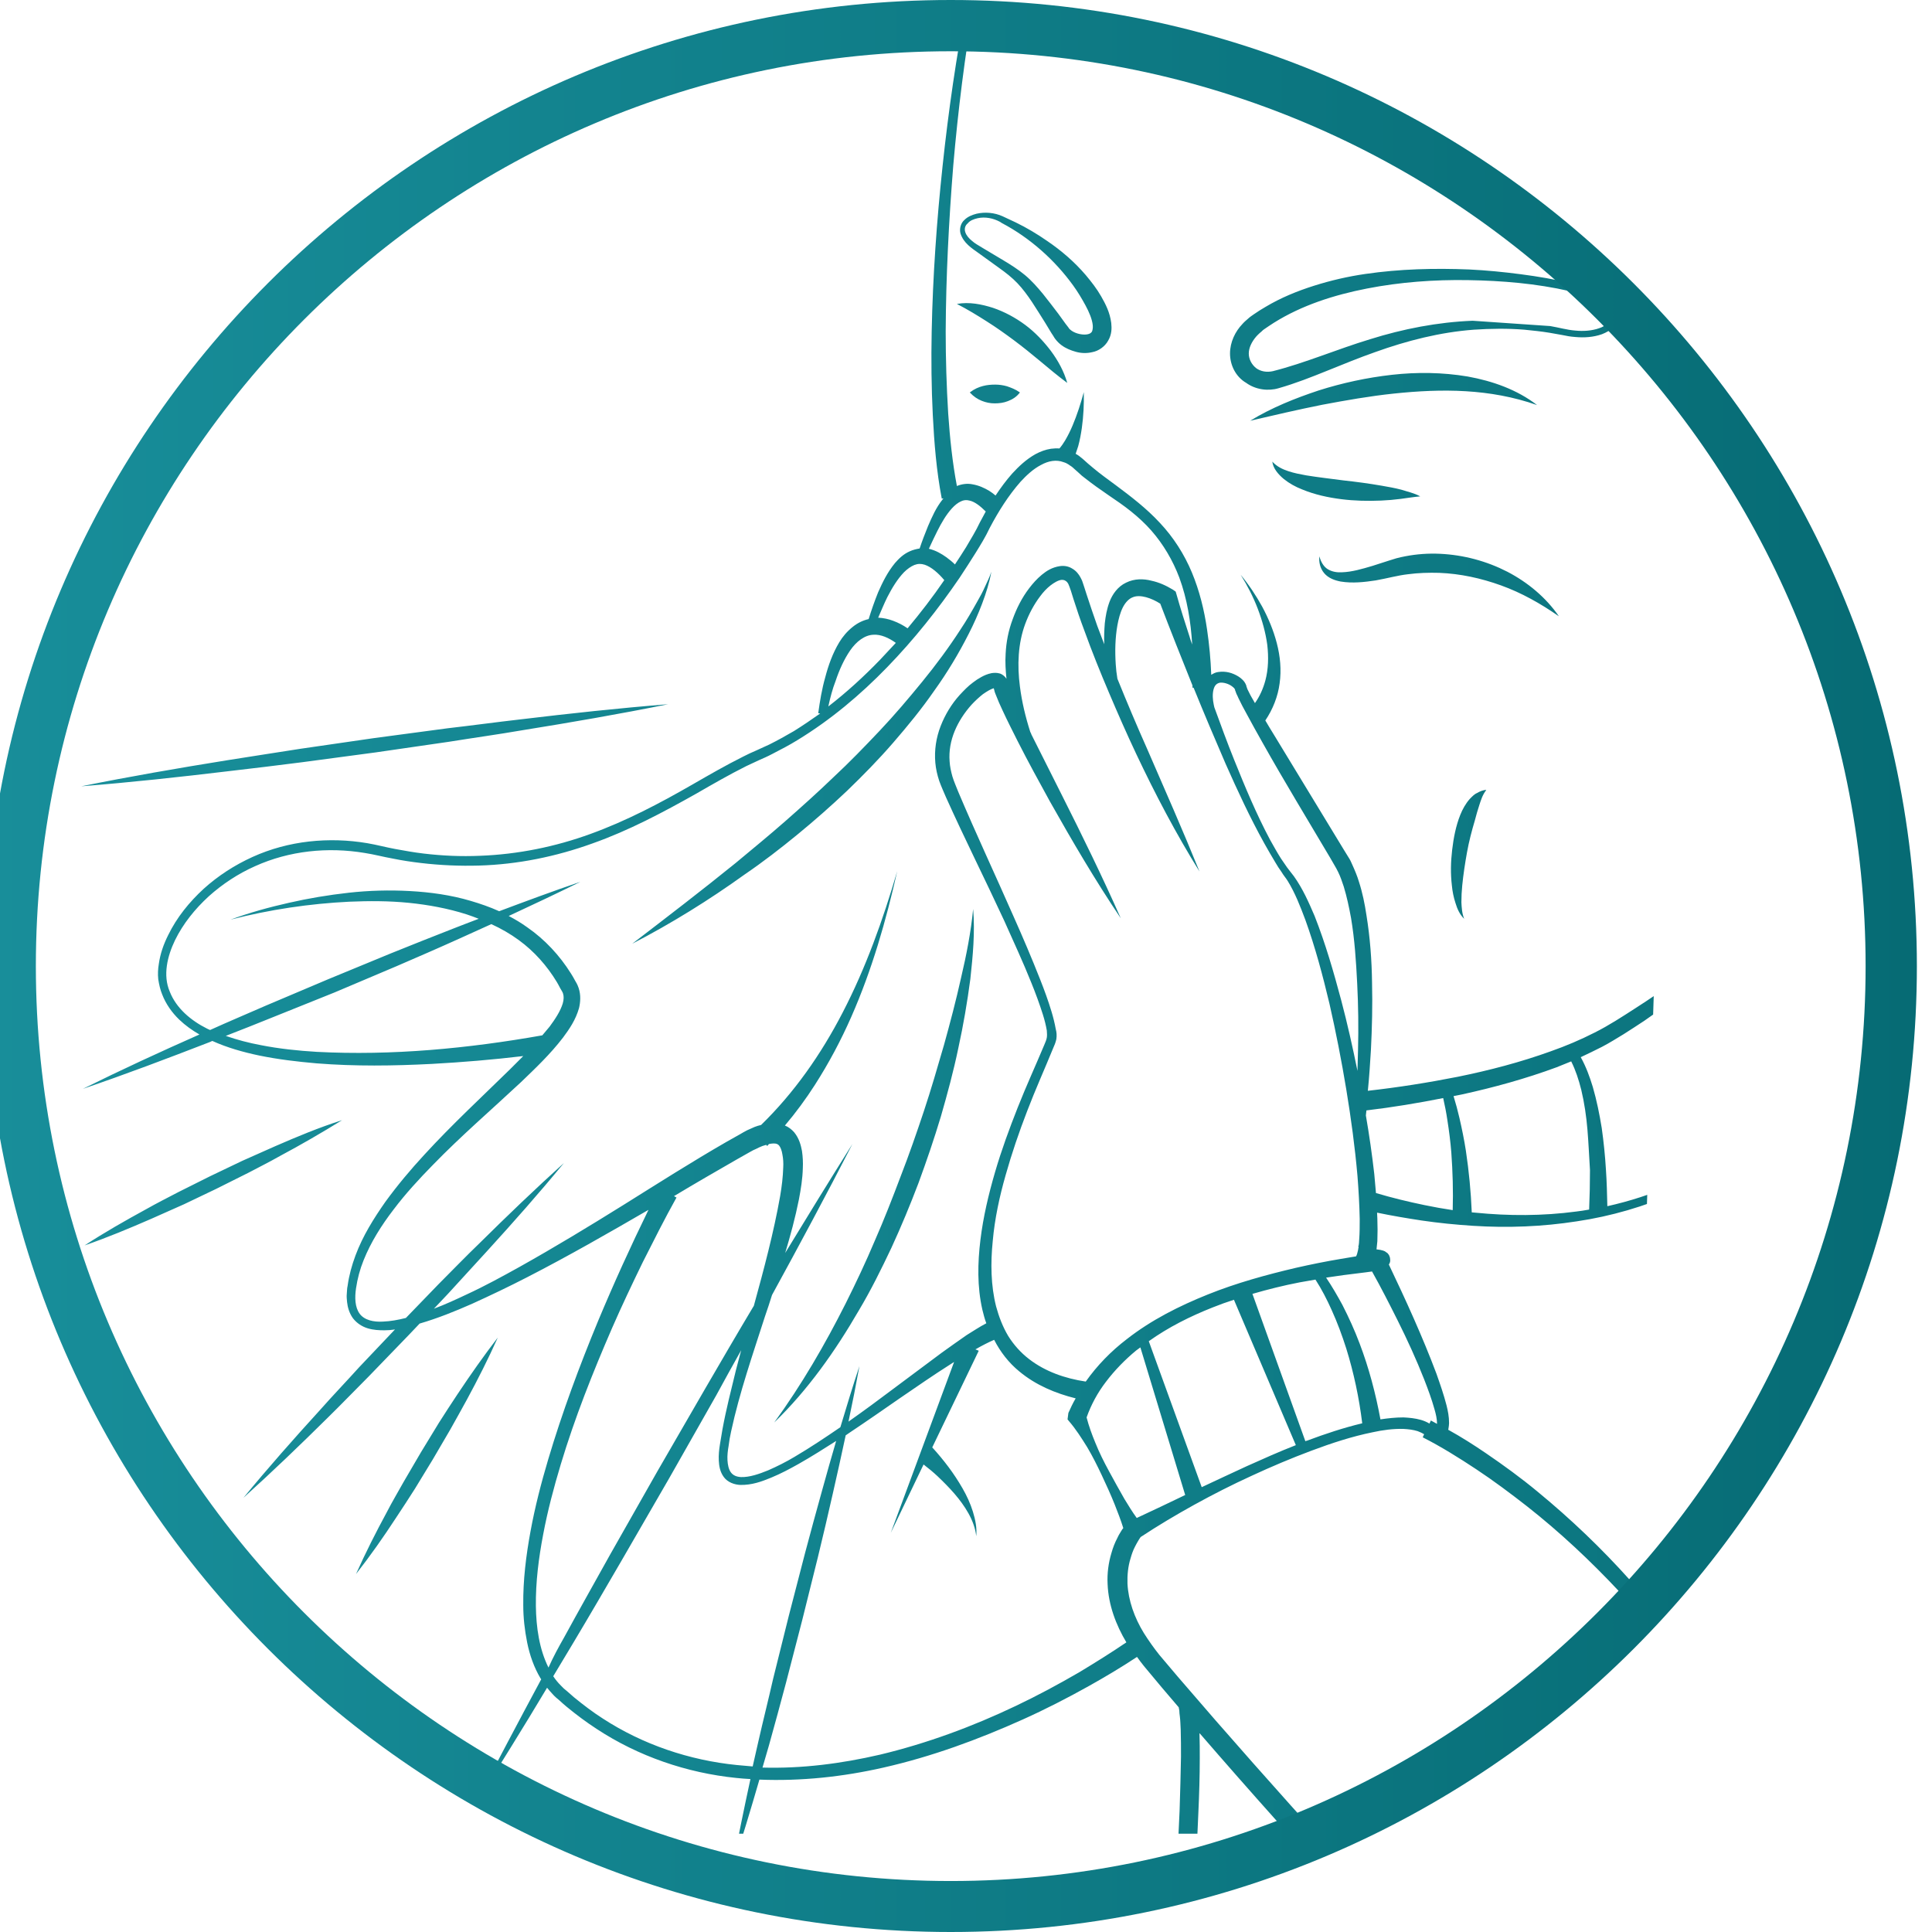 <?xml version="1.0" encoding="utf-8"?>
<!-- Generator: Adobe Illustrator 24.1.0, SVG Export Plug-In . SVG Version: 6.00 Build 0)  -->
<svg version="1.1" id="Layer_1" xmlns="http://www.w3.org/2000/svg" xmlns:xlink="http://www.w3.org/1999/xlink" x="0px" y="0px"
	 viewBox="0 0 68.97 68.97" style="enable-background:new 0 0 68.97 68.97;" xml:space="preserve">
<style type="text/css">
	.st0{clip-path:url(#SVGID_2_);fill:url(#SVGID_3_);}
	.st1{fill:url(#SVGID_4_);}
</style>
<g>
	<defs>
		<polygon id="SVGID_1_" points="-8.2,1.44 -8.2,65.46 58.06,65.46 60.15,1.44 		"/>
	</defs>
	<clipPath id="SVGID_2_">
		<use xlink:href="#SVGID_1_"  style="overflow:visible;"/>
	</clipPath>
	<linearGradient id="SVGID_3_" gradientUnits="userSpaceOnUse" x1="2.903" y1="38.924" x2="83.493" y2="38.924">
		<stop  offset="0" style="stop-color:#188E9A"/>
		<stop  offset="1" style="stop-color:#066B74"/>
	</linearGradient>
	<path class="st0" d="M63.64-5.56c0.26-0.66,0.64-1.25,1.06-1.81c0.44-0.55,0.93-1.06,1.49-1.5c0.56-0.44,1.19-0.8,1.86-1.05
		c0.67-0.24,1.4-0.36,2.1-0.25c-0.68,0.18-1.3,0.42-1.89,0.74c-0.59,0.31-1.13,0.68-1.66,1.09c-0.52,0.41-1.03,0.86-1.52,1.32
		C64.6-6.55,64.13-6.06,63.64-5.56 M70.89,14.11c0.02-0.02,0.04-0.03,0.06-0.05l0.02,0.1l0.05,0.26c0.06,0.34,0.1,0.69,0.12,1.04
		c0.04,0.69-0.02,1.4-0.22,2.06c-0.21,0.66-0.56,1.3-1.1,1.77c0.32-0.17,0.6-0.42,0.83-0.71c0.24-0.29,0.42-0.61,0.57-0.96
		c0.29-0.69,0.4-1.45,0.39-2.19c-0.01-0.37-0.05-0.74-0.11-1.11c-0.01-0.09-0.03-0.18-0.05-0.27l-0.03-0.13l-0.01-0.07l0-0.02
		l-0.01-0.03c0-0.02-0.01-0.04-0.02-0.06c-0.01-0.04-0.03-0.08-0.07-0.13c-0.04-0.05-0.1-0.1-0.17-0.12
		c-0.07-0.02-0.14-0.02-0.19-0.01c-0.05,0.01-0.09,0.03-0.12,0.04c-0.13,0.07-0.2,0.14-0.27,0.21c-0.27,0.29-0.46,0.6-0.64,0.92
		c-0.17,0.32-0.33,0.66-0.44,1.01c0.25-0.27,0.48-0.55,0.72-0.82C70.43,14.61,70.66,14.33,70.89,14.11 M43.91,12.62
		c0-0.41,0.19-0.79,0.44-1.05c0.06-0.07,0.13-0.13,0.2-0.19c0.03-0.03,0.07-0.06,0.11-0.09c0.04-0.03,0.06-0.04,0.1-0.07
		c0.13-0.09,0.27-0.18,0.41-0.26c0.55-0.33,1.14-0.57,1.74-0.76c0.6-0.19,1.21-0.33,1.83-0.42c1.23-0.18,2.47-0.21,3.71-0.16
		c0.62,0.03,1.23,0.09,1.84,0.17c0.61,0.08,1.22,0.18,1.82,0.33c0.3,0.08,0.6,0.18,0.89,0.32c0.14,0.07,0.28,0.15,0.41,0.26
		c0.13,0.11,0.25,0.23,0.32,0.41c0.03,0.09,0.04,0.19,0.02,0.29c-0.02,0.1-0.07,0.19-0.13,0.25c-0.12,0.14-0.28,0.22-0.43,0.28
		c-0.31,0.11-0.64,0.13-0.96,0.1c-0.16-0.01-0.32-0.04-0.46-0.07c-0.15-0.03-0.3-0.05-0.45-0.08c-0.3-0.05-0.6-0.08-0.9-0.11
		c-0.6-0.05-1.21-0.04-1.81,0c-1.2,0.09-2.38,0.39-3.52,0.8c-0.57,0.2-1.13,0.43-1.7,0.66c-0.57,0.23-1.15,0.46-1.75,0.63l0,0
		c-0.37,0.11-0.82,0.05-1.15-0.19C44.11,13.45,43.91,13.03,43.91,12.62 M55.34,11.64c0.3,0.05,0.61,0.14,0.89,0.16
		c0.29,0.03,0.59,0.01,0.85-0.08c0.13-0.04,0.25-0.11,0.33-0.21c0.08-0.09,0.1-0.2,0.06-0.31c-0.04-0.11-0.13-0.22-0.24-0.3
		c-0.11-0.09-0.24-0.16-0.37-0.22c-0.26-0.13-0.55-0.22-0.84-0.29c-1.18-0.27-2.4-0.37-3.61-0.39c-1.21-0.02-2.43,0.07-3.61,0.3
		c-1.18,0.23-2.33,0.6-3.32,1.22c-0.13,0.08-0.24,0.16-0.36,0.24c-0.02,0.01-0.06,0.05-0.08,0.07c-0.02,0.02-0.05,0.04-0.07,0.06
		c-0.05,0.04-0.09,0.09-0.13,0.13c-0.16,0.19-0.26,0.4-0.26,0.6c0,0.2,0.1,0.39,0.26,0.52c0.16,0.12,0.38,0.16,0.6,0.11
		c1.15-0.29,2.28-0.78,3.47-1.14c1.18-0.37,2.41-0.61,3.66-0.66 M34.29,8.34c-0.05-0.17,0.01-0.38,0.14-0.49
		c0.12-0.12,0.28-0.18,0.43-0.22c0.31-0.07,0.64-0.04,0.93,0.09l0.47,0.22c0.39,0.19,0.76,0.41,1.12,0.66
		c0.5,0.34,0.97,0.74,1.38,1.22c0.2,0.24,0.39,0.48,0.55,0.76c0.16,0.28,0.31,0.57,0.36,0.95c0.02,0.19,0.02,0.41-0.11,0.63
		c-0.12,0.22-0.35,0.37-0.56,0.41c-0.21,0.05-0.41,0.04-0.59-0.01c-0.18-0.05-0.36-0.12-0.52-0.24c-0.08-0.06-0.15-0.13-0.22-0.22
		c-0.04-0.05-0.05-0.08-0.07-0.11l-0.06-0.09l-0.23-0.38c-0.16-0.25-0.31-0.5-0.47-0.74c-0.16-0.24-0.33-0.47-0.52-0.67
		c-0.19-0.2-0.42-0.38-0.66-0.55l-0.72-0.52C34.69,8.86,34.4,8.68,34.29,8.34 M34.46,8.29c0.04,0.12,0.13,0.22,0.24,0.31
		c0.1,0.09,0.23,0.16,0.36,0.24l0.77,0.46c0.25,0.15,0.52,0.32,0.76,0.52c0.24,0.2,0.45,0.44,0.64,0.67
		c0.19,0.24,0.37,0.47,0.55,0.71l0.26,0.36l0.07,0.09c0.02,0.03,0.05,0.06,0.05,0.07c0.02,0.03,0.06,0.06,0.1,0.09
		c0.16,0.11,0.42,0.16,0.58,0.12c0.08-0.02,0.11-0.05,0.14-0.09c0.02-0.04,0.04-0.13,0.03-0.23c-0.02-0.21-0.13-0.47-0.26-0.71
		c-0.13-0.24-0.28-0.49-0.44-0.71c-0.65-0.9-1.54-1.7-2.55-2.23L35.7,7.92c-0.24-0.13-0.53-0.19-0.8-0.13
		c-0.13,0.03-0.27,0.08-0.35,0.18C34.45,8.05,34.42,8.17,34.46,8.29 M36.2,12.15c0.32,0.24,0.62,0.48,0.93,0.74
		c0.31,0.26,0.62,0.52,0.97,0.78c-0.12-0.42-0.33-0.8-0.59-1.15c-0.26-0.34-0.56-0.66-0.91-0.92c-0.35-0.26-0.74-0.47-1.15-0.61
		c-0.41-0.13-0.85-0.22-1.29-0.14c0.39,0.2,0.73,0.41,1.06,0.62C35.57,11.69,35.89,11.92,36.2,12.15 M49.76,14.05
		c1.71-0.18,3.43-0.18,5.11,0.41c-0.71-0.55-1.59-0.86-2.48-1.02c-0.9-0.15-1.81-0.16-2.7-0.06c-0.89,0.1-1.77,0.29-2.62,0.56
		c-0.84,0.28-1.67,0.61-2.44,1.08c0.86-0.2,1.72-0.4,2.57-0.57C48.05,14.29,48.9,14.14,49.76,14.05 M53.81,20.41
		c-0.74-0.38-1.56-0.6-2.4-0.64c-0.42-0.02-0.84,0.01-1.25,0.09c-0.09,0.02-0.21,0.04-0.31,0.07c-0.1,0.03-0.2,0.06-0.29,0.09
		L49,20.2c-0.37,0.11-0.74,0.22-1.1,0.23c-0.18,0.01-0.35-0.02-0.5-0.11c-0.15-0.09-0.25-0.27-0.3-0.46
		c-0.02,0.2,0.02,0.42,0.17,0.6c0.15,0.18,0.38,0.26,0.59,0.3c0.43,0.07,0.85,0.02,1.25-0.04c0.4-0.07,0.79-0.18,1.15-0.22
		c0.37-0.05,0.75-0.06,1.12-0.05c0.75,0.03,1.49,0.19,2.21,0.45c0.72,0.26,1.4,0.64,2.06,1.1C55.19,21.33,54.54,20.79,53.81,20.41
		 M35.53,13.73c-0.14,0-0.29,0.01-0.44,0.05c-0.15,0.04-0.3,0.1-0.47,0.23c0.14,0.15,0.28,0.24,0.43,0.3
		c0.15,0.06,0.3,0.09,0.46,0.09c0.16,0,0.32-0.02,0.47-0.08c0.16-0.06,0.31-0.15,0.43-0.31c-0.17-0.12-0.32-0.17-0.46-0.22
		C35.81,13.75,35.67,13.73,35.53,13.73 M49.3,17.87c0.24-0.01,0.47-0.03,0.7-0.06c0.24-0.03,0.46-0.07,0.7-0.09
		c-0.22-0.12-0.46-0.17-0.68-0.24c-0.23-0.06-0.46-0.1-0.69-0.14c-0.46-0.08-0.91-0.14-1.37-0.19c-0.45-0.06-0.9-0.11-1.33-0.18
		c-0.22-0.04-0.43-0.08-0.64-0.15c-0.21-0.07-0.4-0.16-0.57-0.34c0.03,0.25,0.22,0.46,0.41,0.62c0.2,0.16,0.42,0.28,0.65,0.37
		c0.46,0.19,0.93,0.29,1.4,0.35C48.35,17.88,48.83,17.89,49.3,17.87 M28.47,29.79c0.61-0.5,1.2-1.02,1.77-1.56
		c0.57-0.55,1.12-1.11,1.64-1.71c0.52-0.6,1.02-1.21,1.47-1.86c0.46-0.64,0.87-1.32,1.23-2.03c0.18-0.35,0.34-0.71,0.48-1.08
		c0.14-0.37,0.26-0.75,0.33-1.14c-0.06,0.19-0.15,0.36-0.23,0.54c-0.08,0.18-0.17,0.35-0.27,0.52c-0.19,0.34-0.38,0.67-0.6,1
		c-0.42,0.65-0.88,1.27-1.37,1.87c-0.49,0.6-0.99,1.19-1.52,1.75c-0.53,0.56-1.07,1.12-1.64,1.65c-0.56,0.54-1.14,1.06-1.72,1.57
		c-0.58,0.51-1.18,1-1.78,1.5c-1.21,0.98-2.45,1.93-3.69,2.88c1.39-0.72,2.73-1.55,4.01-2.47C27.24,30.77,27.86,30.29,28.47,29.79
		 M52.47,28.52c-0.15,0.17-0.26,0.37-0.34,0.57c-0.16,0.4-0.24,0.83-0.29,1.25c-0.05,0.42-0.06,0.85-0.01,1.27
		c0.02,0.21,0.06,0.42,0.13,0.63c0.06,0.2,0.15,0.41,0.31,0.56c-0.08-0.19-0.09-0.4-0.1-0.59c0-0.2,0.01-0.4,0.03-0.6
		c0.04-0.4,0.1-0.79,0.17-1.18c0.07-0.39,0.17-0.77,0.28-1.14c0.05-0.19,0.1-0.37,0.16-0.55c0.06-0.18,0.11-0.36,0.25-0.54
		c-0.11,0-0.23,0.05-0.33,0.11C52.63,28.35,52.55,28.44,52.47,28.52 M65.83,68.44c-0.14-0.62-0.33-1.22-0.62-1.79
		c0.09,0.63,0.19,1.24,0.29,1.86c0.1,0.61,0.2,1.23,0.25,1.84c0.03,0.31,0.05,0.62,0.07,0.93c0.02,0.31,0.02,0.62,0.01,0.93
		c-0.01,0.62-0.06,1.24-0.16,1.86c0.22-0.59,0.34-1.22,0.41-1.85c0.03-0.32,0.05-0.63,0.05-0.95c0-0.32-0.01-0.64-0.03-0.95
		C66.05,69.69,65.97,69.05,65.83,68.44 M69.57,67.88c-0.19-0.27-0.39-0.52-0.61-0.76c-0.22-0.24-0.45-0.47-0.7-0.68
		c-0.48-0.44-1-0.82-1.55-1.17c-0.55-0.34-1.12-0.65-1.73-0.87c0.5,0.41,1,0.8,1.5,1.19c0.5,0.39,0.99,0.78,1.47,1.19
		c0.24,0.2,0.47,0.42,0.7,0.63c0.22,0.22,0.44,0.44,0.65,0.68c0.41,0.47,0.78,0.98,0.98,1.59c-0.01-0.32-0.1-0.65-0.23-0.95
		C69.92,68.43,69.75,68.14,69.57,67.88 M83.07,55.4c-0.12,0.64-0.27,1.28-0.45,1.9c-0.18,0.63-0.41,1.25-0.66,1.85
		c-0.13,0.3-0.27,0.6-0.42,0.89c-0.15,0.29-0.29,0.57-0.42,0.86c-0.27,0.58-0.51,1.17-0.74,1.77c-0.93,2.4-1.66,4.87-2.3,7.36
		c-0.63,2.5-1.17,5.02-1.51,7.57c-0.16,1.27-0.29,2.55-0.27,3.82c0.02,0.64,0.06,1.26,0.22,1.86c0.09,0.36,0.08,0.74,0,1.09
		c-0.08,0.35-0.22,0.68-0.39,0.98c-0.35,0.6-0.82,1.09-1.32,1.53c-0.5,0.44-1.05,0.82-1.6,1.17c-1.12,0.7-2.31,1.25-3.53,1.71
		c-2.45,0.92-5.02,1.49-7.63,1.7c-1.3,0.1-2.62,0.11-3.92-0.01c-0.65-0.06-1.3-0.14-1.95-0.26c-0.65-0.12-1.28-0.28-1.91-0.44
		c-2.52-0.64-5-1.42-7.4-2.45c-1.2-0.52-2.37-1.1-3.48-1.81c-0.56-0.35-1.09-0.74-1.6-1.17c-0.5-0.43-0.98-0.92-1.37-1.48
		c-0.39-0.56-0.69-1.22-0.77-1.94c-0.04-0.36-0.02-0.72,0.05-1.07c0.04-0.17,0.08-0.35,0.15-0.51c0.06-0.17,0.13-0.31,0.18-0.46
		c0.22-0.58,0.38-1.2,0.53-1.82c0.15-0.62,0.27-1.25,0.38-1.88c0.45-2.53,0.73-5.09,0.93-7.66c0.1-1.28,0.19-2.57,0.24-3.86
		c0.02-0.64,0.04-1.29,0.05-1.93c0-0.32,0-0.64-0.01-0.96c-0.01-0.16-0.01-0.31-0.03-0.47c-0.01-0.08-0.02-0.15-0.02-0.22
		c-0.01-0.03-0.01-0.07-0.02-0.1c0,0,0-0.01,0-0.01l-0.58-0.68l-0.66-0.79c-0.09-0.11-0.17-0.22-0.25-0.33
		c-0.56,0.37-1.13,0.71-1.72,1.04c-0.77,0.43-1.55,0.83-2.35,1.19c-1.6,0.72-3.26,1.33-4.98,1.72c-1.45,0.33-2.94,0.49-4.43,0.43
		c-0.31,1.07-0.63,2.13-0.97,3.18c0.2-1.07,0.42-2.14,0.65-3.2c-0.17-0.01-0.34-0.02-0.51-0.04c-1.76-0.18-3.49-0.77-4.98-1.75
		c-0.37-0.24-0.73-0.51-1.07-0.79c-0.08-0.07-0.17-0.14-0.25-0.22l-0.13-0.11c-0.04-0.04-0.08-0.07-0.12-0.12
		c-0.07-0.08-0.14-0.15-0.2-0.23c-0.84,1.41-1.71,2.8-2.58,4.19c0.78-1.51,1.57-3,2.37-4.49c0-0.01-0.01-0.02-0.02-0.03
		c-0.24-0.4-0.39-0.84-0.48-1.28c-0.09-0.45-0.14-0.89-0.14-1.34c-0.01-0.89,0.1-1.77,0.26-2.64c0.16-0.87,0.38-1.72,0.63-2.56
		c0.5-1.68,1.11-3.32,1.78-4.94c0.56-1.34,1.16-2.66,1.8-3.97c-1.43,0.83-2.86,1.65-4.34,2.41c-0.64,0.33-1.29,0.64-1.95,0.94
		c-0.61,0.27-1.23,0.52-1.88,0.71l-0.38,0.4l-1.44,1.49c-0.49,0.49-0.97,0.99-1.46,1.47c-0.98,0.97-1.98,1.93-3.01,2.86
		c0.88-1.07,1.8-2.11,2.73-3.13c0.46-0.52,0.94-1.02,1.4-1.53l1.28-1.35c-0.13,0.02-0.25,0.03-0.38,0.03
		c-0.19,0-0.39-0.01-0.59-0.07c-0.2-0.06-0.39-0.18-0.53-0.36c-0.13-0.18-0.19-0.39-0.21-0.58c-0.01-0.1-0.02-0.2-0.01-0.29
		c0-0.05,0.01-0.1,0.01-0.15c0-0.04,0.01-0.09,0.02-0.14c0.05-0.37,0.15-0.73,0.28-1.08c0.26-0.7,0.65-1.32,1.07-1.92
		c0.43-0.59,0.9-1.15,1.39-1.68c0.98-1.07,2.04-2.05,3.06-3.05c0.16-0.16,0.31-0.31,0.47-0.47c-1.09,0.13-2.17,0.22-3.26,0.28
		c-1.37,0.07-2.74,0.09-4.12-0.02c-0.69-0.06-1.37-0.14-2.05-0.28c-0.57-0.12-1.14-0.28-1.67-0.52c-0.03,0.01-0.06,0.03-0.09,0.04
		c-1.5,0.58-3,1.15-4.53,1.67c1.37-0.68,2.76-1.32,4.16-1.94c-0.26-0.15-0.5-0.32-0.72-0.53c-0.26-0.25-0.48-0.56-0.61-0.9
		c-0.07-0.17-0.11-0.35-0.14-0.54c-0.02-0.19-0.01-0.37,0.02-0.55c0.05-0.36,0.17-0.7,0.33-1.02c0.31-0.64,0.76-1.19,1.27-1.66
		c0.52-0.47,1.11-0.85,1.75-1.14c1.28-0.58,2.72-0.72,4.09-0.49c0.35,0.06,0.68,0.15,1.01,0.21c0.33,0.06,0.66,0.12,1,0.16
		c0.67,0.08,1.34,0.11,2.02,0.08c1.34-0.05,2.68-0.32,3.94-0.78c1.27-0.46,2.47-1.09,3.65-1.77c0.59-0.34,1.18-0.68,1.8-0.99
		c0.15-0.08,0.31-0.15,0.47-0.22c0.16-0.07,0.31-0.14,0.46-0.21c0.3-0.15,0.59-0.31,0.88-0.48c0.32-0.2,0.63-0.41,0.94-0.63
		l-0.07-0.01c0.06-0.43,0.13-0.86,0.25-1.28c0.11-0.42,0.26-0.85,0.5-1.25c0.12-0.2,0.28-0.39,0.48-0.55
		c0.16-0.13,0.35-0.23,0.57-0.28c0.1-0.32,0.21-0.64,0.34-0.96c0.16-0.36,0.33-0.71,0.6-1.04c0.14-0.16,0.3-0.32,0.53-0.42
		c0.11-0.05,0.23-0.08,0.35-0.1c0.09-0.27,0.19-0.53,0.3-0.8c0.14-0.32,0.28-0.65,0.52-0.95c0.01-0.02,0.02-0.03,0.04-0.04
		l-0.07,0.01c-0.19-0.99-0.27-1.99-0.32-2.98c-0.05-0.99-0.06-1.99-0.04-2.98c0.04-1.98,0.18-3.96,0.39-5.92
		c0.21-1.97,0.49-3.92,0.87-5.87c0.19-0.97,0.4-1.94,0.67-2.89c0.13-0.48,0.28-0.95,0.45-1.42c0.16-0.43,0.34-0.86,0.6-1.25
		c-0.23-0.09-0.46-0.18-0.69-0.29l-0.07-0.04l0.03-0.08l0,0c0.14-0.39,0.34-0.73,0.55-1.07c0.21-0.34,0.45-0.66,0.71-0.96
		c0.52-0.61,1.1-1.15,1.73-1.64c1.26-0.98,2.68-1.73,4.16-2.3c1.48-0.57,3.03-0.97,4.59-1.25c1.56-0.28,3.14-0.44,4.72-0.51
		c3.17-0.15,6.33,0.07,9.47,0.46c3.14,0.39,6.24,0.98,9.32,1.69l0.04,0.01l0.03,0.02c0.26,0.14,0.48,0.28,0.71,0.44
		c0.22,0.15,0.44,0.32,0.66,0.49c0.42,0.34,0.82,0.71,1.2,1.11c0.74,0.8,1.37,1.71,1.81,2.71c0.45,1,0.71,2.09,0.76,3.18
		c0.03,0.54,0.01,1.1-0.04,1.63c-0.05,0.53-0.11,1.06-0.17,1.58c-0.25,2.11-0.57,4.2-1.01,6.28C74.45,6.97,74.2,8,73.91,9.02
		c-0.22,0.79-0.46,1.57-0.75,2.35c0.09,0.24,0.17,0.48,0.23,0.72c0.22,0.92,0.29,1.84,0.29,2.76c0,0.92-0.1,1.83-0.27,2.73
		c-0.17,0.9-0.41,1.79-0.79,2.63c-0.37,0.84-0.87,1.66-1.61,2.28c-0.37,0.3-0.8,0.55-1.28,0.65c-0.12,0.02-0.24,0.04-0.36,0.05
		c-0.15,0.5-0.33,0.99-0.53,1.47c-0.23,0.54-0.48,1.07-0.75,1.59c-0.21,0.4-0.43,0.79-0.66,1.18c0.13,0.29,0.23,0.56,0.33,0.84
		c0.1,0.3,0.18,0.61,0.24,0.92c0.13,0.62,0.19,1.25,0.18,1.88c0,0.09-0.01,0.18-0.01,0.27c2.04,1.48,4.06,3,6.04,4.55
		c1.02,0.8,2.03,1.61,3.02,2.44c0.99,0.83,1.97,1.68,2.91,2.57c0.47,0.45,0.92,0.91,1.36,1.39c0.43,0.48,0.85,0.99,1.17,1.56
		c0.08,0.14,0.15,0.29,0.2,0.45c0.06,0.16,0.08,0.32,0.11,0.48c0.06,0.32,0.11,0.64,0.16,0.96c0.09,0.64,0.17,1.28,0.22,1.93
		C83.58,50.22,83.54,52.83,83.07,55.4 M67.44,29.29c-0.07-0.29-0.16-0.57-0.26-0.84c-0.05-0.12-0.1-0.25-0.15-0.37
		c-0.25,0.38-0.5,0.76-0.76,1.13c-0.4,0.56-0.83,1.11-1.28,1.64c0.32,0.67,0.55,1.36,0.74,2.06c0.1,0.36,0.18,0.72,0.24,1.08
		c0.06,0.36,0.12,0.73,0.1,1.1c-0.04-0.36-0.15-0.71-0.26-1.06c-0.12-0.34-0.25-0.68-0.4-1.02c-0.25-0.57-0.54-1.13-0.87-1.65
		c-0.47,0.53-0.95,1.04-1.46,1.53l0.02-0.01c0.1,0.44,0.2,0.88,0.31,1.32c0.1,0.44,0.2,0.89,0.28,1.35
		c0.07,0.46,0.11,0.92,0.11,1.38c0,0.46-0.05,0.92-0.13,1.36c0.03-0.45,0.02-0.91-0.04-1.35c-0.05-0.45-0.15-0.88-0.27-1.31
		c-0.22-0.75-0.52-1.49-0.79-2.25c-0.35,0.32-0.7,0.64-1.07,0.95c-0.61,0.51-1.24,1-1.89,1.46c0.17,0.57,0.36,1.14,0.54,1.73
		c0.18,0.61,0.34,1.24,0.35,1.87c-0.12-0.62-0.38-1.19-0.66-1.74c-0.25-0.49-0.52-0.97-0.77-1.47c-0.12,0.09-0.25,0.17-0.37,0.26
		c-0.24,0.16-0.49,0.32-0.74,0.48c-0.25,0.15-0.5,0.31-0.77,0.45c-0.25,0.13-0.51,0.25-0.76,0.37c0.19,0.34,0.32,0.7,0.43,1.06
		c0.14,0.48,0.24,0.98,0.32,1.47c0.07,0.5,0.12,0.99,0.15,1.49c0.03,0.43,0.04,0.87,0.05,1.3c0.8-0.18,1.59-0.43,2.34-0.77
		c1.11-0.48,2.13-1.15,3.04-1.93c1.83-1.57,3.23-3.63,4.14-5.86c0.22-0.56,0.43-1.13,0.57-1.7c0.14-0.57,0.21-1.16,0.2-1.75
		C67.67,30.45,67.58,29.87,67.44,29.29 M56.67,40.33c-0.04-0.48-0.11-0.96-0.22-1.42c-0.09-0.36-0.2-0.7-0.36-1.02
		c-0.17,0.07-0.35,0.14-0.52,0.21c-1.11,0.41-2.24,0.72-3.38,0.97c-0.1,0.02-0.2,0.04-0.3,0.06c0.08,0.26,0.15,0.52,0.21,0.78
		c0.09,0.39,0.17,0.78,0.23,1.17c0.11,0.73,0.18,1.47,0.21,2.2c0.04,0,0.08,0.01,0.12,0.01c1.2,0.12,2.41,0.12,3.61-0.04
		c0.15-0.02,0.31-0.04,0.46-0.07c0.02-0.48,0.03-0.94,0.03-1.41C56.73,41.29,56.71,40.81,56.67,40.33 M38.93-5.02
		c1.16,0.21,2.33,0.34,3.5,0.43c2.35,0.18,4.71,0.22,7.07,0.2c2.36-0.03,4.72-0.12,7.07-0.26c2.34-0.14,4.67-0.32,6.99-0.56
		l0.15-0.11c0.36,0.48,0.59,1.02,0.79,1.56c0.2,0.54,0.35,1.1,0.48,1.66c0.26,1.12,0.44,2.25,0.55,3.39
		c0.22,2.28,0.23,4.58-0.06,6.86c-0.08,0.57-0.17,1.14-0.29,1.7l-0.18,0.83c-0.06,0.27-0.11,0.55-0.16,0.83
		c-0.19,1.11-0.28,2.23-0.31,3.36c-0.03,1.13,0.02,2.26,0.12,3.38c0.08,0.92,0.21,1.84,0.38,2.74l1.62-1.96
		c-0.08-0.61-0.13-1.21-0.15-1.82c-0.02-0.63,0-1.25,0.07-1.89c0.08-0.63,0.2-1.27,0.49-1.87c0.15-0.3,0.34-0.6,0.62-0.84
		c0.21-0.19,0.47-0.33,0.75-0.41c0.13-0.27,0.28-0.52,0.45-0.77c0.27-0.38,0.61-0.74,1.03-1.03c0.41-0.29,0.94-0.49,1.48-0.47
		c0.13,0,0.27,0.02,0.4,0.04c0.07,0.02,0.12,0.03,0.2,0.05c0.02,0,0.07,0.02,0.12,0.04c0.04,0.02,0.07,0.03,0.11,0.05
		c0.28,0.15,0.47,0.38,0.61,0.59c0.03,0.05,0.07,0.1,0.1,0.15c0.05-0.15,0.09-0.3,0.14-0.45c0.15-0.5,0.29-1.01,0.41-1.52
		c0.26-1.02,0.48-2.05,0.68-3.08c0.4-2.06,0.7-4.15,0.91-6.24c0.05-0.52,0.1-1.05,0.14-1.57c0.05-0.52,0.07-1.02,0.04-1.54
		c-0.06-1.02-0.3-2.02-0.72-2.95c-0.42-0.93-1-1.78-1.7-2.53c-0.35-0.37-0.73-0.72-1.13-1.04c-0.2-0.16-0.41-0.31-0.62-0.46
		c-0.2-0.13-0.41-0.27-0.61-0.37c-3.04-0.72-6.11-1.32-9.2-1.72c-3.11-0.41-6.24-0.62-9.37-0.53c-1.56,0.05-3.12,0.18-4.66,0.44
		c-1.54,0.25-3.06,0.62-4.53,1.16c-1.46,0.53-2.87,1.23-4.12,2.16C37.98-8.9,37.4-8.38,36.88-7.8c-0.26,0.29-0.5,0.6-0.72,0.92
		c-0.2,0.3-0.39,0.61-0.52,0.93C36.68-5.49,37.81-5.23,38.93-5.02 M33.76,11.83c0,0.98,0.03,1.96,0.09,2.94
		c0.06,0.87,0.15,1.74,0.31,2.58c0.17-0.07,0.37-0.1,0.56-0.06c0.23,0.04,0.42,0.13,0.59,0.23c0.08,0.05,0.16,0.11,0.23,0.17
		c0.18-0.27,0.37-0.53,0.59-0.78c0.24-0.26,0.5-0.51,0.84-0.7c0.17-0.09,0.35-0.16,0.55-0.19c0.1-0.01,0.2-0.02,0.3-0.01
		c0.07-0.08,0.14-0.18,0.2-0.28c0.1-0.17,0.19-0.35,0.27-0.54c0.16-0.38,0.29-0.78,0.4-1.19c0.01,0.42-0.01,0.85-0.07,1.28
		c-0.03,0.21-0.07,0.43-0.13,0.65c-0.03,0.09-0.06,0.18-0.09,0.27c0.09,0.05,0.17,0.11,0.25,0.18l0.19,0.17l0.19,0.16
		c0.25,0.21,0.53,0.41,0.8,0.61c0.55,0.41,1.1,0.83,1.58,1.35c0.48,0.51,0.87,1.12,1.14,1.77c0.27,0.65,0.44,1.34,0.54,2.03
		c0.08,0.54,0.13,1.08,0.15,1.62c0.08-0.05,0.16-0.09,0.25-0.1c0.27-0.04,0.51,0.03,0.72,0.16c0.05,0.03,0.1,0.07,0.15,0.12
		c0.05,0.05,0.09,0.1,0.13,0.2l0.01,0.05l0.01,0.02l0.02,0.06l0.06,0.12c0.06,0.13,0.14,0.25,0.21,0.38
		c0.17-0.24,0.29-0.51,0.37-0.8c0.11-0.41,0.12-0.84,0.07-1.28c-0.06-0.44-0.18-0.87-0.34-1.29c-0.16-0.42-0.37-0.83-0.61-1.21
		c0.29,0.35,0.55,0.74,0.77,1.14c0.22,0.41,0.4,0.84,0.52,1.3c0.12,0.46,0.17,0.95,0.1,1.44c-0.06,0.46-0.24,0.92-0.51,1.32
		c0.11,0.18,0.21,0.36,0.32,0.53l2.48,4.08l0.16,0.26c0.06,0.09,0.11,0.19,0.15,0.29c0.09,0.2,0.17,0.39,0.23,0.59
		c0.13,0.4,0.21,0.8,0.27,1.2c0.13,0.8,0.19,1.61,0.2,2.41c0.02,0.8,0,1.61-0.04,2.4c-0.03,0.49-0.06,0.97-0.11,1.46
		c1.07-0.12,2.15-0.29,3.21-0.5c1.13-0.23,2.24-0.52,3.32-0.91c0.54-0.19,1.06-0.41,1.57-0.67c0.5-0.25,0.99-0.57,1.47-0.88
		c0.97-0.62,1.9-1.3,2.79-2.03c1.78-1.46,3.4-3.13,4.77-4.98c0.31-0.42,0.6-0.85,0.88-1.28c-0.01-0.01-0.02-0.03-0.02-0.05
		l0.09-0.05c0.32-0.5,0.63-1.02,0.91-1.54c0.27-0.51,0.53-1.02,0.76-1.55c0.19-0.44,0.37-0.9,0.52-1.35
		c-0.26-0.02-0.51-0.07-0.74-0.17c0.23-0.03,0.45-0.06,0.66-0.11c0.21-0.05,0.41-0.11,0.6-0.19c0.38-0.16,0.74-0.37,1.05-0.64
		c0.62-0.56,1.05-1.32,1.36-2.12c0.62-1.61,0.86-3.38,0.85-5.11c0-0.43-0.03-0.87-0.07-1.3c-0.04-0.43-0.11-0.85-0.21-1.26
		c-0.1-0.4-0.24-0.8-0.44-1.11c-0.1-0.15-0.21-0.28-0.33-0.34c-0.01-0.01-0.03-0.01-0.04-0.02c-0.01,0-0.01-0.01-0.04-0.02
		c-0.03-0.01-0.08-0.02-0.12-0.03c-0.09-0.02-0.18-0.03-0.26-0.03c-0.35-0.02-0.71,0.1-1.03,0.31c-0.33,0.21-0.61,0.51-0.89,0.83
		c-0.24,0.29-0.47,0.59-0.69,0.9l0.01,0.04c-0.02,0-0.03,0.01-0.04,0.01c-0.27,0.38-0.53,0.78-0.81,1.18
		c0.03-0.31,0.09-0.62,0.18-0.92c0,0-0.01,0-0.01,0.01c-0.2,0.16-0.37,0.38-0.51,0.62c-0.28,0.5-0.43,1.09-0.54,1.68
		c-0.1,0.6-0.15,1.21-0.17,1.82c-0.02,0.61,0,1.23,0.04,1.84v0l0.01,0.04l-0.03,0.05l-1.78,2.69l-0.39,0.52l-0.13-0.62
		c-0.24-1.14-0.38-2.27-0.48-3.42c-0.09-1.14-0.12-2.29-0.09-3.44c0.04-1.15,0.14-2.3,0.34-3.43c0.05-0.28,0.1-0.57,0.17-0.85
		l0.19-0.83c0.12-0.55,0.22-1.1,0.3-1.66c0.31-2.23,0.32-4.51,0.12-6.76c-0.11-1.13-0.27-2.25-0.52-3.35
		c-0.13-0.55-0.27-1.09-0.46-1.62c-0.14-0.39-0.29-0.77-0.49-1.11l0.02,0.2c-2.36,0.2-4.73,0.34-7.09,0.45
		c-2.37,0.1-4.73,0.15-7.1,0.14c-2.37-0.02-4.74-0.1-7.1-0.33c-1.18-0.11-2.36-0.27-3.52-0.5c-0.84-0.17-1.68-0.37-2.49-0.66
		c-0.25,0.38-0.42,0.82-0.58,1.25c-0.16,0.46-0.3,0.93-0.42,1.4c-0.25,0.95-0.44,1.91-0.61,2.88c-0.34,1.94-0.58,3.89-0.75,5.85
		C33.87,7.91,33.77,9.87,33.76,11.83 M48.98,45.39l-0.22,0.03l-0.8,0.1c-0.21,0.03-0.42,0.06-0.62,0.09
		c0.21,0.31,0.4,0.64,0.58,0.97c0.23,0.45,0.44,0.91,0.62,1.39c0.33,0.87,0.57,1.78,0.74,2.7c0.27-0.04,0.54-0.07,0.82-0.07
		c0.21,0.01,0.42,0.03,0.63,0.09c0.1,0.03,0.2,0.07,0.3,0.13l0.05-0.11c0.07,0.04,0.15,0.08,0.22,0.12c0,0,0-0.01,0-0.01
		c0-0.16-0.04-0.34-0.09-0.51c-0.1-0.36-0.23-0.71-0.37-1.07c-0.28-0.71-0.6-1.41-0.94-2.09C49.6,46.55,49.3,45.96,48.98,45.39
		 M49.17,44.7C49.17,44.7,49.17,44.7,49.17,44.7c-0.01,0-0.01,0-0.01,0C49.16,44.7,49.17,44.7,49.17,44.7 M37.71,37.1
		c-0.03,0.13-0.07,0.22-0.11,0.31c-0.31,0.76-0.64,1.49-0.93,2.25c-0.29,0.75-0.55,1.51-0.77,2.29c-0.22,0.77-0.39,1.56-0.46,2.35
		c-0.08,0.79-0.07,1.59,0.12,2.34c0.1,0.37,0.24,0.73,0.43,1.05c0.2,0.32,0.45,0.6,0.75,0.83c0.57,0.44,1.28,0.69,2.02,0.8
		c0.41-0.58,0.91-1.09,1.46-1.51c0.88-0.69,1.88-1.19,2.9-1.6c1.02-0.41,2.08-0.7,3.14-0.95c0.53-0.12,1.07-0.23,1.61-0.32
		l0.54-0.09c0.03-0.05,0.05-0.13,0.07-0.22c0.01-0.04,0.01-0.08,0.02-0.12l-0.02-0.03l0.02,0c0.01-0.07,0.02-0.14,0.02-0.21
		c0.02-0.25,0.02-0.5,0.02-0.75c-0.01-0.51-0.04-1.03-0.08-1.54c-0.09-1.03-0.23-2.06-0.4-3.09c-0.17-1.03-0.37-2.05-0.6-3.06
		c-0.24-1.01-0.51-2.02-0.86-2.99c-0.18-0.48-0.37-0.97-0.63-1.39c-0.06-0.1-0.15-0.2-0.22-0.32c-0.08-0.11-0.15-0.22-0.22-0.34
		c-0.14-0.23-0.27-0.46-0.4-0.69c-0.51-0.92-0.95-1.87-1.38-2.84c-0.39-0.9-0.77-1.8-1.14-2.71h-0.04c0-0.03,0-0.05,0-0.08
		c-0.39-0.97-0.78-1.95-1.15-2.92c-0.31-0.2-0.72-0.34-0.98-0.23c-0.14,0.05-0.27,0.19-0.36,0.37c-0.09,0.18-0.15,0.41-0.19,0.63
		c-0.08,0.45-0.09,0.92-0.06,1.39c0.01,0.17,0.03,0.34,0.06,0.52c0.34,0.84,0.69,1.67,1.06,2.5c0.63,1.45,1.27,2.9,1.87,4.38
		c-0.84-1.35-1.58-2.76-2.26-4.2c-0.34-0.72-0.66-1.45-0.97-2.18c-0.31-0.73-0.61-1.47-0.88-2.22c-0.14-0.37-0.27-0.75-0.39-1.13
		l-0.09-0.29l-0.05-0.14c-0.01-0.03-0.03-0.07-0.04-0.1c-0.03-0.06-0.07-0.1-0.11-0.12C38,20.71,37.96,20.7,37.9,20.7
		c-0.12,0.01-0.27,0.1-0.4,0.2c-0.14,0.11-0.26,0.24-0.37,0.39c-0.22,0.29-0.4,0.63-0.53,0.98c-0.26,0.7-0.29,1.48-0.19,2.24
		c0.07,0.55,0.2,1.09,0.37,1.62c0.02,0.03,0.03,0.06,0.04,0.09l1.09,2.17c0.73,1.45,1.44,2.9,2.1,4.39
		c-0.91-1.35-1.73-2.75-2.53-4.17c-0.39-0.71-0.78-1.42-1.15-2.15c-0.18-0.36-0.37-0.73-0.54-1.1c-0.09-0.19-0.17-0.37-0.25-0.58
		c-0.02-0.05-0.04-0.1-0.05-0.16c-0.01-0.02-0.01-0.03-0.01-0.05c-0.05,0.01-0.11,0.04-0.17,0.07c-0.07,0.04-0.15,0.09-0.22,0.14
		c-0.14,0.11-0.28,0.24-0.41,0.38c-0.25,0.28-0.46,0.6-0.6,0.94c-0.14,0.34-0.21,0.71-0.18,1.08c0.01,0.18,0.05,0.36,0.1,0.54
		c0.05,0.17,0.14,0.37,0.21,0.55c0.63,1.49,1.32,2.96,1.97,4.44c0.33,0.74,0.65,1.49,0.95,2.25c0.15,0.38,0.29,0.76,0.41,1.16
		c0.06,0.2,0.11,0.4,0.15,0.62C37.72,36.85,37.73,36.96,37.71,37.1 M35.47,24.5C35.47,24.5,35.47,24.5,35.47,24.5L35.47,24.5
		L35.47,24.5L35.47,24.5z M43.33,25.16c0.01,0.03,0.01,0.06,0.02,0.09c0.23,0.63,0.46,1.26,0.71,1.88c0.39,0.97,0.79,1.93,1.28,2.85
		c0.13,0.23,0.25,0.45,0.39,0.67c0.07,0.11,0.15,0.21,0.22,0.32c0.07,0.1,0.16,0.2,0.24,0.31c0.32,0.45,0.53,0.93,0.74,1.42
		c0.39,0.99,0.68,2,0.95,3.01c0.22,0.83,0.41,1.68,0.58,2.52c0.01-0.25,0.01-0.5,0.02-0.75c0.02-0.79,0.01-1.58-0.03-2.37
		c-0.04-0.79-0.09-1.57-0.22-2.34c-0.07-0.38-0.15-0.76-0.26-1.12c-0.06-0.18-0.12-0.36-0.2-0.52c-0.04-0.08-0.08-0.16-0.13-0.24
		l-0.15-0.26c-0.81-1.37-1.64-2.73-2.42-4.12c-0.2-0.35-0.39-0.7-0.58-1.05c-0.1-0.18-0.19-0.35-0.28-0.54
		c-0.02-0.05-0.04-0.09-0.07-0.15c-0.01-0.02-0.02-0.05-0.03-0.08c0-0.01-0.01-0.03-0.02-0.05l0-0.01c0,0,0,0,0,0c0,0,0-0.02,0-0.01
		c0,0.01-0.01-0.03-0.03-0.05c-0.02-0.02-0.05-0.05-0.08-0.07c-0.12-0.09-0.29-0.14-0.42-0.13c-0.12,0.02-0.2,0.09-0.24,0.25
		C43.28,24.78,43.29,24.97,43.33,25.16 M38.79,50.6c0.08,0.31,0.19,0.61,0.31,0.9c0.14,0.35,0.31,0.69,0.49,1.02
		c0.18,0.33,0.36,0.66,0.55,0.99c0.14,0.23,0.28,0.46,0.44,0.68c0.58-0.27,1.15-0.54,1.73-0.82l-1.6-5.27
		c-0.05,0.04-0.1,0.07-0.15,0.11c-0.4,0.33-0.77,0.71-1.08,1.12C39.18,49.72,38.95,50.15,38.79,50.6 M42.9,53.09
		c0.53-0.25,1.07-0.5,1.61-0.75c0.58-0.26,1.16-0.52,1.75-0.75l-2.21-5.19c-0.25,0.08-0.5,0.17-0.75,0.27
		c-0.81,0.32-1.59,0.71-2.29,1.21L42.9,53.09z M46.6,51.45c0.02-0.01,0.04-0.02,0.06-0.02c0.64-0.24,1.3-0.46,1.97-0.62
		c-0.11-0.9-0.3-1.8-0.57-2.67c-0.15-0.47-0.32-0.93-0.52-1.37c-0.17-0.38-0.36-0.75-0.58-1.09c-0.19,0.03-0.38,0.07-0.57,0.1
		c-0.57,0.11-1.13,0.25-1.68,0.41 M49.12,42.59c0.57,0.17,1.15,0.31,1.73,0.43c0.34,0.07,0.67,0.13,1.01,0.18
		c0.02-0.69,0-1.37-0.05-2.06c-0.03-0.38-0.08-0.77-0.14-1.15c-0.04-0.27-0.09-0.53-0.15-0.79c-0.91,0.18-1.81,0.33-2.74,0.44
		c-0.01,0.06-0.01,0.12-0.02,0.18c0.12,0.69,0.22,1.39,0.3,2.09C49.08,42.14,49.1,42.37,49.12,42.59 M33.16,19.59
		C33.16,19.59,33.17,19.59,33.16,19.59c0.25,0.06,0.45,0.18,0.62,0.3c0.11,0.08,0.22,0.17,0.31,0.26c0.14-0.21,0.27-0.41,0.4-0.62
		c0.17-0.29,0.35-0.58,0.49-0.88c0.07-0.13,0.14-0.26,0.21-0.39c-0.19-0.19-0.39-0.35-0.58-0.39c-0.11-0.03-0.21-0.02-0.31,0.03
		c-0.11,0.05-0.22,0.14-0.32,0.25c-0.2,0.22-0.37,0.51-0.52,0.81C33.36,19.16,33.26,19.37,33.16,19.59 M31.35,22.05
		c0.19,0.01,0.37,0.05,0.53,0.11c0.19,0.07,0.36,0.16,0.52,0.27c0.46-0.55,0.9-1.12,1.31-1.72c-0.21-0.25-0.46-0.47-0.7-0.55
		c-0.13-0.04-0.24-0.04-0.37,0.01c-0.12,0.05-0.25,0.14-0.37,0.26c-0.23,0.24-0.42,0.55-0.59,0.88
		C31.56,21.55,31.46,21.8,31.35,22.05 M29.57,25.22c0.66-0.51,1.27-1.07,1.85-1.67c0.19-0.2,0.37-0.4,0.56-0.6
		c-0.25-0.18-0.54-0.31-0.8-0.29c-0.31,0.01-0.61,0.24-0.83,0.56c-0.22,0.32-0.39,0.7-0.52,1.09C29.72,24.59,29.64,24.9,29.57,25.22
		 M19.36,36.96c0.09-0.1,0.17-0.21,0.26-0.31c0.2-0.27,0.39-0.56,0.47-0.83c0.04-0.14,0.04-0.26,0.01-0.35
		c0-0.02-0.06-0.13-0.1-0.19c-0.04-0.08-0.08-0.15-0.12-0.22c-0.35-0.58-0.81-1.1-1.36-1.5c-0.3-0.22-0.63-0.41-0.98-0.57
		c-0.39,0.18-0.78,0.35-1.17,0.53c-0.73,0.33-1.47,0.65-2.21,0.97l-2.22,0.94L9.7,36.33c-0.55,0.22-1.09,0.44-1.64,0.65
		c0.4,0.14,0.82,0.25,1.25,0.33c0.66,0.13,1.33,0.2,2,0.24C13.99,37.69,16.71,37.43,19.36,36.96 M25.94,40.76l0.48-0.27l0.12-0.07
		l0.13-0.07c0.09-0.04,0.18-0.08,0.27-0.12c0.07-0.03,0.15-0.05,0.23-0.07c1.18-1.15,2.14-2.52,2.91-4.01
		c0.83-1.6,1.44-3.31,1.95-5.05c-0.4,1.77-0.9,3.52-1.64,5.2c-0.37,0.84-0.8,1.65-1.3,2.43c-0.32,0.5-0.68,0.99-1.07,1.45
		c0.13,0.05,0.24,0.14,0.33,0.24c0.18,0.22,0.24,0.46,0.28,0.67c0.03,0.21,0.04,0.41,0.03,0.61c-0.01,0.39-0.07,0.75-0.14,1.12
		c-0.13,0.65-0.3,1.28-0.49,1.91c0.79-1.3,1.59-2.6,2.4-3.89c-0.93,1.81-1.89,3.6-2.87,5.39c-0.08,0.25-0.16,0.51-0.25,0.76
		c-0.44,1.37-0.91,2.72-1.21,4.11c-0.04,0.18-0.07,0.35-0.09,0.52c-0.03,0.17-0.05,0.34-0.04,0.51c0.01,0.16,0.04,0.32,0.12,0.43
		c0.08,0.11,0.2,0.16,0.36,0.17c0.31,0.01,0.65-0.11,0.97-0.24c0.32-0.14,0.64-0.3,0.94-0.48c0.56-0.33,1.1-0.69,1.64-1.06
		c0.22-0.73,0.44-1.46,0.68-2.18c-0.12,0.66-0.25,1.32-0.39,1.98c0.54-0.38,1.07-0.77,1.6-1.17l1.73-1.29
		c0.29-0.21,0.59-0.42,0.89-0.63c0.23-0.14,0.45-0.29,0.7-0.42c-0.06-0.16-0.1-0.32-0.14-0.48c-0.19-0.83-0.17-1.68-0.07-2.5
		c0.1-0.82,0.29-1.62,0.52-2.41c0.23-0.79,0.51-1.55,0.81-2.31c0.3-0.76,0.64-1.5,0.95-2.24c0.04-0.09,0.08-0.19,0.09-0.26
		c0.01-0.06,0.01-0.15,0-0.25c-0.03-0.18-0.08-0.38-0.14-0.57c-0.12-0.38-0.26-0.76-0.41-1.13c-0.3-0.75-0.64-1.48-0.97-2.22
		c-0.68-1.47-1.41-2.92-2.08-4.41c-0.08-0.19-0.16-0.36-0.24-0.58c-0.07-0.21-0.12-0.43-0.14-0.65c-0.04-0.45,0.03-0.9,0.19-1.31
		c0.16-0.41,0.39-0.79,0.68-1.11c0.15-0.16,0.3-0.32,0.48-0.45c0.09-0.07,0.18-0.13,0.29-0.19c0.11-0.06,0.22-0.11,0.37-0.14
		c0.08-0.01,0.17-0.02,0.28,0.01c0.09,0.02,0.19,0.1,0.25,0.19c-0.03-0.29-0.05-0.59-0.03-0.89c0.02-0.42,0.1-0.83,0.25-1.23
		c0.14-0.39,0.33-0.77,0.59-1.11c0.13-0.17,0.27-0.33,0.45-0.48c0.17-0.14,0.37-0.27,0.65-0.31c0.14-0.02,0.3,0,0.44,0.09
		c0.14,0.08,0.23,0.2,0.29,0.31c0.03,0.06,0.06,0.11,0.08,0.18l0.05,0.15l0.09,0.28c0.12,0.37,0.25,0.75,0.38,1.12
		c0.08,0.22,0.17,0.44,0.25,0.66c-0.01-0.25,0-0.5,0.02-0.75c0.03-0.26,0.07-0.5,0.17-0.77c0.1-0.26,0.29-0.54,0.59-0.68
		c0.3-0.15,0.63-0.14,0.9-0.07c0.28,0.06,0.52,0.17,0.77,0.32l0,0l0.1,0.07l0.03,0.1c0.14,0.5,0.3,1,0.46,1.49
		c0.03,0.1,0.06,0.2,0.1,0.3c-0.05-0.82-0.18-1.63-0.46-2.39c-0.23-0.61-0.57-1.19-1-1.68c-0.22-0.25-0.46-0.47-0.72-0.68
		c-0.26-0.21-0.54-0.4-0.82-0.59c-0.28-0.19-0.56-0.39-0.84-0.61c-0.07-0.05-0.14-0.11-0.2-0.17l-0.19-0.17
		c-0.05-0.05-0.11-0.09-0.16-0.12c0,0,0,0,0,0l-0.01-0.01c-0.06-0.04-0.12-0.07-0.19-0.09c-0.26-0.1-0.54-0.05-0.81,0.1
		c-0.27,0.14-0.51,0.36-0.73,0.6c-0.43,0.49-0.79,1.06-1.1,1.65c-0.15,0.32-0.33,0.61-0.51,0.9c-0.18,0.29-0.37,0.58-0.56,0.87
		c-0.77,1.13-1.63,2.21-2.59,3.2c-0.96,0.99-2.02,1.88-3.2,2.6c-0.29,0.18-0.6,0.34-0.91,0.5c-0.15,0.08-0.31,0.15-0.47,0.22
		c-0.15,0.07-0.3,0.14-0.45,0.21c-0.6,0.3-1.19,0.64-1.78,0.98c-1.19,0.67-2.41,1.32-3.71,1.78c-1.3,0.47-2.67,0.75-4.05,0.79
		c-0.69,0.02-1.38-0.01-2.06-0.09c-0.34-0.04-0.68-0.09-1.02-0.16c-0.34-0.06-0.67-0.15-1-0.2c-1.32-0.22-2.69-0.08-3.91,0.47
		c-0.61,0.27-1.17,0.64-1.66,1.08c-0.49,0.45-0.91,0.97-1.2,1.56c-0.28,0.58-0.44,1.26-0.19,1.84c0.23,0.59,0.75,1.03,1.33,1.32
		c0.03,0.02,0.07,0.03,0.11,0.05c0.66-0.3,1.33-0.58,1.99-0.87l2.22-0.94l2.23-0.92c0.75-0.3,1.49-0.6,2.24-0.89
		c0.3-0.12,0.6-0.23,0.91-0.35c-0.15-0.06-0.29-0.11-0.44-0.16c-0.66-0.21-1.36-0.34-2.06-0.41c-0.7-0.07-1.41-0.07-2.12-0.04
		c-1.42,0.07-2.84,0.28-4.24,0.64c0.68-0.25,1.37-0.44,2.08-0.6c0.7-0.16,1.42-0.28,2.14-0.36c0.72-0.08,1.45-0.1,2.18-0.06
		c0.73,0.04,1.46,0.14,2.17,0.35c0.34,0.1,0.69,0.22,1.02,0.37c0.96-0.36,1.93-0.72,2.9-1.05c-0.85,0.42-1.7,0.82-2.56,1.22
		c0.23,0.12,0.45,0.25,0.67,0.41c0.62,0.43,1.15,1,1.55,1.64c0.05,0.08,0.1,0.16,0.14,0.24c0.05,0.09,0.09,0.14,0.14,0.29
		c0.08,0.25,0.06,0.5,0.01,0.71c-0.12,0.42-0.34,0.74-0.57,1.05c-0.46,0.6-0.99,1.1-1.51,1.6c-1.06,0.99-2.14,1.92-3.13,2.94
		c-0.5,0.51-0.98,1.03-1.41,1.6c-0.43,0.56-0.81,1.16-1.07,1.81c-0.13,0.32-0.22,0.66-0.27,1c-0.05,0.33-0.04,0.68,0.13,0.91
		c0.17,0.23,0.5,0.3,0.83,0.28c0.27-0.01,0.54-0.06,0.82-0.13l1.16-1.2c0.49-0.49,0.97-0.99,1.47-1.47
		c0.98-0.97,1.98-1.93,3.01-2.86c-0.88,1.07-1.8,2.11-2.73,3.13c-0.46,0.51-0.94,1.02-1.4,1.53l-0.51,0.54
		c0.4-0.15,0.79-0.33,1.17-0.51c0.65-0.3,1.27-0.64,1.9-0.99c1.25-0.7,2.47-1.44,3.69-2.2C23.48,42.25,24.69,41.48,25.94,40.76
		 M20.14,58.45c0.54-0.99,1.1-1.98,1.65-2.97l1.68-2.96l1.7-2.94c0.57-0.98,1.14-1.96,1.72-2.93c0.01-0.01,0.01-0.02,0.02-0.03
		c0.36-1.31,0.71-2.62,0.94-3.92c0.06-0.35,0.1-0.69,0.11-1.02c0.01-0.16,0-0.32-0.03-0.47c-0.02-0.14-0.07-0.26-0.12-0.32
		c-0.05-0.05-0.09-0.07-0.2-0.07c-0.05,0-0.1,0.01-0.16,0.02c-0.02,0.02-0.04,0.05-0.06,0.07l-0.04-0.04
		c-0.04,0.01-0.09,0.03-0.13,0.04c-0.07,0.03-0.15,0.06-0.22,0.1l-0.11,0.05l-0.11,0.06l-0.46,0.26c-0.75,0.43-1.51,0.87-2.26,1.32
		l0.09,0.05c-0.42,0.75-0.81,1.53-1.2,2.3c-0.38,0.78-0.75,1.56-1.1,2.36c-0.69,1.59-1.33,3.2-1.83,4.86
		c-0.25,0.83-0.47,1.66-0.63,2.51c-0.16,0.84-0.27,1.7-0.26,2.55c0.01,0.76,0.12,1.54,0.45,2.2C19.75,59.15,19.94,58.8,20.14,58.45
		 M27.6,59.93l0.56-2.25l0.58-2.24c0.2-0.75,0.4-1.49,0.61-2.24c0.16-0.59,0.33-1.17,0.5-1.76c-0.44,0.28-0.88,0.56-1.34,0.82
		c-0.32,0.18-0.64,0.35-0.98,0.49c-0.34,0.14-0.69,0.27-1.11,0.26c-0.2-0.01-0.44-0.09-0.58-0.28c-0.14-0.19-0.17-0.4-0.18-0.59
		c-0.01-0.19,0.01-0.39,0.04-0.57c0.03-0.18,0.06-0.36,0.09-0.54c0.13-0.71,0.31-1.41,0.48-2.11c0.06-0.24,0.13-0.48,0.19-0.72
		c-0.3,0.54-0.6,1.07-0.89,1.61l-1.68,2.96l-1.7,2.94c-0.57,0.98-1.14,1.96-1.72,2.93c-0.24,0.4-0.48,0.8-0.72,1.2
		c0.08,0.12,0.17,0.23,0.27,0.33c0.03,0.03,0.07,0.07,0.11,0.11l0.12,0.1c0.08,0.07,0.16,0.14,0.24,0.21
		c0.33,0.27,0.67,0.53,1.03,0.76c1.43,0.93,3.09,1.49,4.79,1.66c0.19,0.02,0.37,0.03,0.56,0.05c0.07-0.29,0.13-0.59,0.2-0.88
		C27.24,61.43,27.43,60.68,27.6,59.93 M40.21,58.63c-0.37-0.62-0.64-1.33-0.67-2.08c-0.02-0.38,0.03-0.76,0.14-1.12
		c0.05-0.18,0.12-0.36,0.21-0.53c0.04-0.09,0.09-0.17,0.14-0.25c0.02-0.03,0.04-0.07,0.07-0.1c-0.09-0.29-0.2-0.57-0.31-0.85
		c-0.14-0.35-0.3-0.7-0.46-1.04c-0.16-0.34-0.33-0.68-0.52-1c-0.2-0.32-0.4-0.64-0.66-0.94l-0.04-0.05l0.03-0.23
		c0.08-0.18,0.16-0.35,0.26-0.52c-0.72-0.18-1.42-0.47-2.01-0.96c-0.38-0.31-0.68-0.7-0.9-1.13c-0.21,0.09-0.44,0.21-0.65,0.33
		c-0.01,0-0.01,0.01-0.02,0.01l0.12,0.05l-1.66,3.45c0.21,0.23,0.4,0.46,0.58,0.7c0.18,0.24,0.35,0.5,0.5,0.76
		c0.15,0.26,0.28,0.54,0.37,0.83c0.09,0.29,0.15,0.59,0.12,0.88c-0.03-0.29-0.14-0.57-0.28-0.82c-0.14-0.25-0.31-0.48-0.5-0.7
		c-0.19-0.22-0.39-0.42-0.6-0.62c-0.16-0.15-0.33-0.29-0.5-0.42l-1.17,2.44l2.26-6.1c-0.05,0.03-0.09,0.06-0.14,0.09
		c-0.6,0.38-1.19,0.79-1.79,1.2c-0.59,0.41-1.18,0.82-1.78,1.22c-0.05,0.04-0.11,0.07-0.16,0.11c-0.15,0.69-0.3,1.39-0.46,2.08
		c-0.17,0.76-0.35,1.51-0.53,2.26l-0.56,2.25l-0.58,2.24c-0.2,0.75-0.4,1.49-0.61,2.24c-0.08,0.26-0.15,0.53-0.23,0.79
		c1.4,0.04,2.81-0.14,4.19-0.46c1.67-0.4,3.3-1,4.85-1.74c0.78-0.37,1.54-0.78,2.28-1.21C39.12,59.34,39.68,58.99,40.21,58.63
		 M83.21,47.65c-0.04-0.64-0.11-1.28-0.2-1.92c-0.04-0.32-0.09-0.64-0.15-0.95c-0.03-0.16-0.06-0.32-0.11-0.46
		c-0.05-0.15-0.12-0.29-0.2-0.43c-0.31-0.55-0.73-1.05-1.16-1.53c-0.43-0.48-0.89-0.93-1.36-1.37c-1.88-1.77-3.91-3.37-5.97-4.93
		c-1.94-1.46-3.92-2.87-5.94-4.22c-0.04,0.36-0.11,0.73-0.21,1.08c-0.17,0.61-0.39,1.18-0.64,1.75c-0.49,1.13-1.11,2.21-1.82,3.21
		c-0.72,1-1.55,1.93-2.49,2.72c-0.94,0.8-2,1.46-3.12,1.97c-1.13,0.5-2.33,0.85-3.55,1.03c-1.22,0.19-2.46,0.24-3.7,0.16
		c-0.62-0.04-1.23-0.1-1.84-0.19c-0.53-0.08-1.06-0.17-1.59-0.28c0,0.07,0.01,0.14,0.01,0.21c0.01,0.27,0.01,0.54,0,0.81
		c-0.01,0.09-0.02,0.19-0.03,0.29l0.14,0.02c0.02,0.01,0.05,0.01,0.08,0.02l0.03,0.01c0.02,0.01,0.03,0.01,0.05,0.02
		c0.01,0.01,0.03,0.02,0.04,0.03c0.01,0.01,0.01,0,0.03,0.02c0.02,0.01,0.04,0.03,0.05,0.05c0.02,0.02,0.03,0.04,0.04,0.07
		c0.02,0.04,0.03,0.1,0.03,0.15c0,0.06-0.02,0.1-0.03,0.12c-0.01,0.01-0.01,0.02-0.02,0.03c0.61,1.28,1.2,2.57,1.7,3.9
		c0.13,0.37,0.26,0.74,0.36,1.13c0.05,0.2,0.09,0.4,0.09,0.63c0,0.06-0.01,0.12-0.02,0.19c0,0.02-0.01,0.03-0.01,0.05
		c0.47,0.26,0.91,0.54,1.35,0.84c0.63,0.43,1.25,0.88,1.84,1.37c1.18,0.97,2.29,2.03,3.31,3.17c1.01,1.14,1.93,2.37,2.75,3.65
		c0.41,0.64,0.8,1.3,1.14,1.98c0.04,0.09,0.08,0.17,0.12,0.25c0.17-0.49,0.36-0.98,0.55-1.47l0.67-1.72
		c0.46-1.14,0.94-2.28,1.44-3.41c0.49-1.13,1.02-2.24,1.57-3.35c0.28-0.55,0.57-1.1,0.88-1.64c0.31-0.54,0.63-1.08,1.03-1.58
		l0.01-0.02l0.01-0.01c0.49-0.47,0.99-0.9,1.5-1.33c0.51-0.42,1.04-0.84,1.58-1.23c1.08-0.78,2.21-1.49,3.43-2.05
		c0.61-0.28,1.24-0.52,1.89-0.69c0.65-0.17,1.33-0.27,2.01-0.23c0.67,0.04,1.35,0.23,1.92,0.59c0.58,0.36,1.03,0.87,1.37,1.44
		c-0.38-0.53-0.87-1-1.44-1.31c-0.57-0.31-1.22-0.45-1.86-0.45c-0.64,0-1.28,0.12-1.9,0.31c-0.62,0.19-1.22,0.44-1.8,0.73
		c-1.16,0.59-2.26,1.31-3.3,2.09c-1.04,0.78-2.05,1.63-2.97,2.53c-0.35,0.46-0.67,0.98-0.97,1.5c-0.3,0.53-0.59,1.07-0.87,1.61
		c-0.57,1.08-1.1,2.19-1.63,3.3c-0.53,1.11-1.05,2.22-1.56,3.34c-0.5,1.06-0.98,2.13-1.47,3.2c0.26,0.55,0.49,1.12,0.67,1.71
		c-0.4-0.65-0.78-1.3-1.16-1.94c-0.39-0.65-0.78-1.29-1.2-1.91c-0.84-1.24-1.78-2.41-2.81-3.5c-1.02-1.09-2.12-2.12-3.29-3.04
		c-0.59-0.46-1.19-0.91-1.81-1.32c-0.62-0.41-1.26-0.81-1.91-1.14l0.05-0.11l-0.02-0.01c-0.06-0.04-0.14-0.07-0.21-0.1
		c-0.16-0.05-0.33-0.07-0.51-0.08c-0.36-0.01-0.74,0.04-1.1,0.12c-0.74,0.15-1.47,0.39-2.19,0.66c-0.72,0.27-1.43,0.57-2.12,0.89
		c-0.7,0.32-1.39,0.67-2.06,1.04c-0.65,0.36-1.29,0.74-1.91,1.15c-0.03,0.04-0.06,0.09-0.09,0.14c-0.04,0.06-0.07,0.13-0.11,0.2
		c-0.07,0.13-0.12,0.28-0.16,0.42c-0.09,0.29-0.12,0.6-0.11,0.9c0.03,0.61,0.25,1.22,0.58,1.76c0.17,0.27,0.36,0.54,0.56,0.79
		l0.66,0.78l1.34,1.55c1.79,2.05,3.61,4.08,5.45,6.09c1.85,2,3.73,3.97,5.69,5.86c0.98,0.94,1.98,1.86,3.03,2.71
		c0.52,0.42,1.06,0.83,1.62,1.18c0.28,0.17,0.57,0.33,0.85,0.43c0.13,0.05,0.31,0.1,0.47,0.14l0.49,0.13
		c1.3,0.34,2.63,0.56,3.96,0.57c1.33,0.01,2.66-0.19,3.86-0.74c1.2-0.54,2.21-1.44,2.94-2.54c0.37-0.55,0.67-1.14,0.92-1.76
		c0.06-0.15,0.12-0.31,0.18-0.47L73,72.51c0.12-0.32,0.24-0.64,0.37-0.96c0.5-1.28,1.07-2.52,1.67-3.75
		c0.6-1.23,1.23-2.44,1.89-3.64c0.66-1.19,1.35-2.38,2.02-3.56c0.34-0.59,0.69-1.18,1.02-1.77c0.16-0.3,0.33-0.6,0.48-0.9
		c0.15-0.3,0.3-0.61,0.39-0.94c-0.07,0.33-0.2,0.65-0.33,0.97c-0.14,0.31-0.28,0.62-0.43,0.93c-0.3,0.61-0.61,1.22-0.93,1.83
		c-0.64,1.21-1.28,2.41-1.89,3.62c-1.25,2.42-2.43,4.88-3.41,7.41c-0.12,0.32-0.24,0.64-0.36,0.95l-0.17,0.48
		c-0.06,0.16-0.12,0.33-0.18,0.49c-0.26,0.65-0.57,1.28-0.96,1.87c-0.39,0.59-0.85,1.13-1.38,1.6c-0.53,0.47-1.13,0.86-1.78,1.16
		c-1.29,0.6-2.71,0.83-4.11,0.83c-1.4-0.01-2.78-0.23-4.12-0.56l-0.5-0.13c-0.17-0.05-0.32-0.09-0.51-0.15
		c-0.36-0.13-0.67-0.3-0.97-0.48c-0.6-0.37-1.16-0.78-1.7-1.21c-1.08-0.87-2.09-1.79-3.08-2.74c-1.98-1.89-3.87-3.87-5.73-5.87
		c-1.86-2-3.68-4.04-5.47-6.11l-0.01,0c0.01,0.3,0.01,0.59,0.01,0.88c0,0.65-0.02,1.3-0.05,1.95c-0.05,1.3-0.13,2.59-0.24,3.88
		c-0.21,2.58-0.49,5.16-0.93,7.73c-0.11,0.64-0.24,1.28-0.39,1.92c-0.15,0.64-0.32,1.27-0.56,1.9c-0.06,0.16-0.13,0.32-0.18,0.45
		c-0.05,0.14-0.09,0.28-0.12,0.42c-0.06,0.28-0.07,0.57-0.04,0.86c0.06,0.57,0.31,1.13,0.65,1.62c0.34,0.5,0.78,0.95,1.25,1.36
		c0.47,0.41,0.99,0.78,1.52,1.12c1.07,0.68,2.21,1.26,3.38,1.77c2.35,1.02,4.81,1.8,7.29,2.44c0.62,0.16,1.25,0.32,1.87,0.44
		c0.62,0.12,1.25,0.21,1.89,0.26c1.27,0.11,2.55,0.11,3.82,0.02c2.54-0.19,5.07-0.75,7.46-1.64c1.19-0.45,2.36-0.99,3.44-1.65
		c0.54-0.33,1.06-0.7,1.53-1.11c0.47-0.41,0.9-0.87,1.2-1.39c0.31-0.51,0.47-1.1,0.33-1.64l-0.06-0.24
		c-0.02-0.08-0.04-0.17-0.05-0.25c-0.03-0.17-0.05-0.34-0.07-0.5c-0.04-0.33-0.05-0.66-0.06-0.99c-0.02-1.32,0.11-2.62,0.28-3.9
		c0.35-2.58,0.9-5.12,1.54-7.63c0.65-2.51,1.4-4.99,2.34-7.42c0.24-0.61,0.49-1.21,0.77-1.8c0.14-0.29,0.29-0.59,0.45-0.87
		c0.15-0.28,0.29-0.57,0.42-0.85c0.52-1.16,0.89-2.39,1.17-3.64c0.27-1.25,0.43-2.53,0.51-3.82C83.3,50.23,83.3,48.93,83.21,47.65
		 M32.15,42c-0.29,0.77-0.59,1.54-0.92,2.29c-0.32,0.76-0.67,1.5-1.04,2.24c-0.74,1.47-1.57,2.9-2.55,4.25
		c1.2-1.16,2.18-2.55,3.02-4c0.43-0.72,0.8-1.47,1.16-2.23c0.35-0.76,0.67-1.53,0.97-2.32c0.29-0.79,0.56-1.58,0.8-2.38
		c0.23-0.8,0.45-1.61,0.62-2.43c0.18-0.82,0.32-1.64,0.43-2.47c0.09-0.83,0.17-1.67,0.1-2.5c-0.08,0.83-0.24,1.64-0.43,2.45
		c-0.18,0.81-0.39,1.61-0.61,2.4c-0.23,0.79-0.46,1.59-0.72,2.37C32.72,40.45,32.45,41.23,32.15,42 M10.79,27.21l2.62-0.35
		l2.62-0.38c0.87-0.14,1.74-0.26,2.61-0.41c1.74-0.28,3.48-0.58,5.21-0.93c-1.76,0.14-3.51,0.33-5.26,0.54
		c-0.88,0.1-1.75,0.22-2.62,0.32l-2.62,0.35l-2.62,0.38C9.85,26.87,8.98,27,8.11,27.14c-1.74,0.28-3.48,0.58-5.21,0.93
		c1.76-0.14,3.51-0.33,5.26-0.54C9.04,27.43,9.92,27.32,10.79,27.21 M9.99,41.27c0.75-0.4,1.49-0.83,2.22-1.28
		c-0.82,0.26-1.61,0.59-2.39,0.93c-0.39,0.17-0.78,0.35-1.17,0.52L7.5,41.99l-1.14,0.57c-0.38,0.2-0.76,0.39-1.13,0.6
		c-0.75,0.41-1.49,0.83-2.21,1.3c0.81-0.28,1.6-0.61,2.38-0.95c0.39-0.17,0.78-0.35,1.17-0.52l1.15-0.55l1.14-0.57
		C9.24,41.67,9.62,41.48,9.99,41.27 M16.34,49.76c-0.23,0.34-0.45,0.69-0.67,1.03l-0.64,1.05l-0.62,1.06
		c-0.2,0.36-0.41,0.71-0.6,1.08c-0.39,0.72-0.76,1.45-1.1,2.21c0.51-0.65,0.98-1.32,1.43-2.01c0.23-0.34,0.45-0.69,0.67-1.03
		l0.64-1.05l0.62-1.06c0.2-0.36,0.4-0.71,0.6-1.08c0.39-0.72,0.76-1.45,1.1-2.21C17.27,48.4,16.8,49.07,16.34,49.76 M66.04,87.75
		c-1.33,0.45-2.69,0.82-4.07,1.05c-0.69,0.11-1.39,0.2-2.08,0.25c-0.7,0.05-1.39,0.06-2.08,0.01c-1.38-0.09-2.75-0.39-4.08-0.83
		c-1.33-0.43-2.62-1.01-3.87-1.65c-1.25-0.65-2.46-1.39-3.63-2.19c-1.17-0.8-2.3-1.65-3.39-2.57c0.98,1.03,2.07,1.96,3.19,2.84
		c1.13,0.87,2.32,1.67,3.57,2.38c1.24,0.71,2.56,1.32,3.92,1.79c1.36,0.47,2.79,0.79,4.24,0.9c0.73,0.05,1.46,0.03,2.18-0.03
		c0.72-0.06,1.44-0.15,2.14-0.28c1.42-0.27,2.81-0.66,4.14-1.18c1.34-0.52,2.63-1.15,3.86-1.88c1.22-0.74,2.4-1.55,3.46-2.51
		c-1.15,0.84-2.36,1.57-3.62,2.22C68.66,86.73,67.36,87.29,66.04,87.75"/>
</g>
<linearGradient id="SVGID_4_" gradientUnits="userSpaceOnUse" x1="-0.544" y1="34.485" x2="68.427" y2="34.485">
	<stop  offset="0" style="stop-color:#188E9A"/>
	<stop  offset="1" style="stop-color:#066B74"/>
</linearGradient>
<path class="st1" d="M33.94,68.97c-19.02,0-34.49-15.47-34.49-34.49S14.93,0,33.94,0s34.49,15.47,34.49,34.49
	S52.96,68.97,33.94,68.97z M33.94,1.83c-18.01,0-32.66,14.65-32.66,32.66s14.65,32.66,32.66,32.66S66.6,52.49,66.6,34.49
	S51.95,1.83,33.94,1.83z"/>
</svg>
